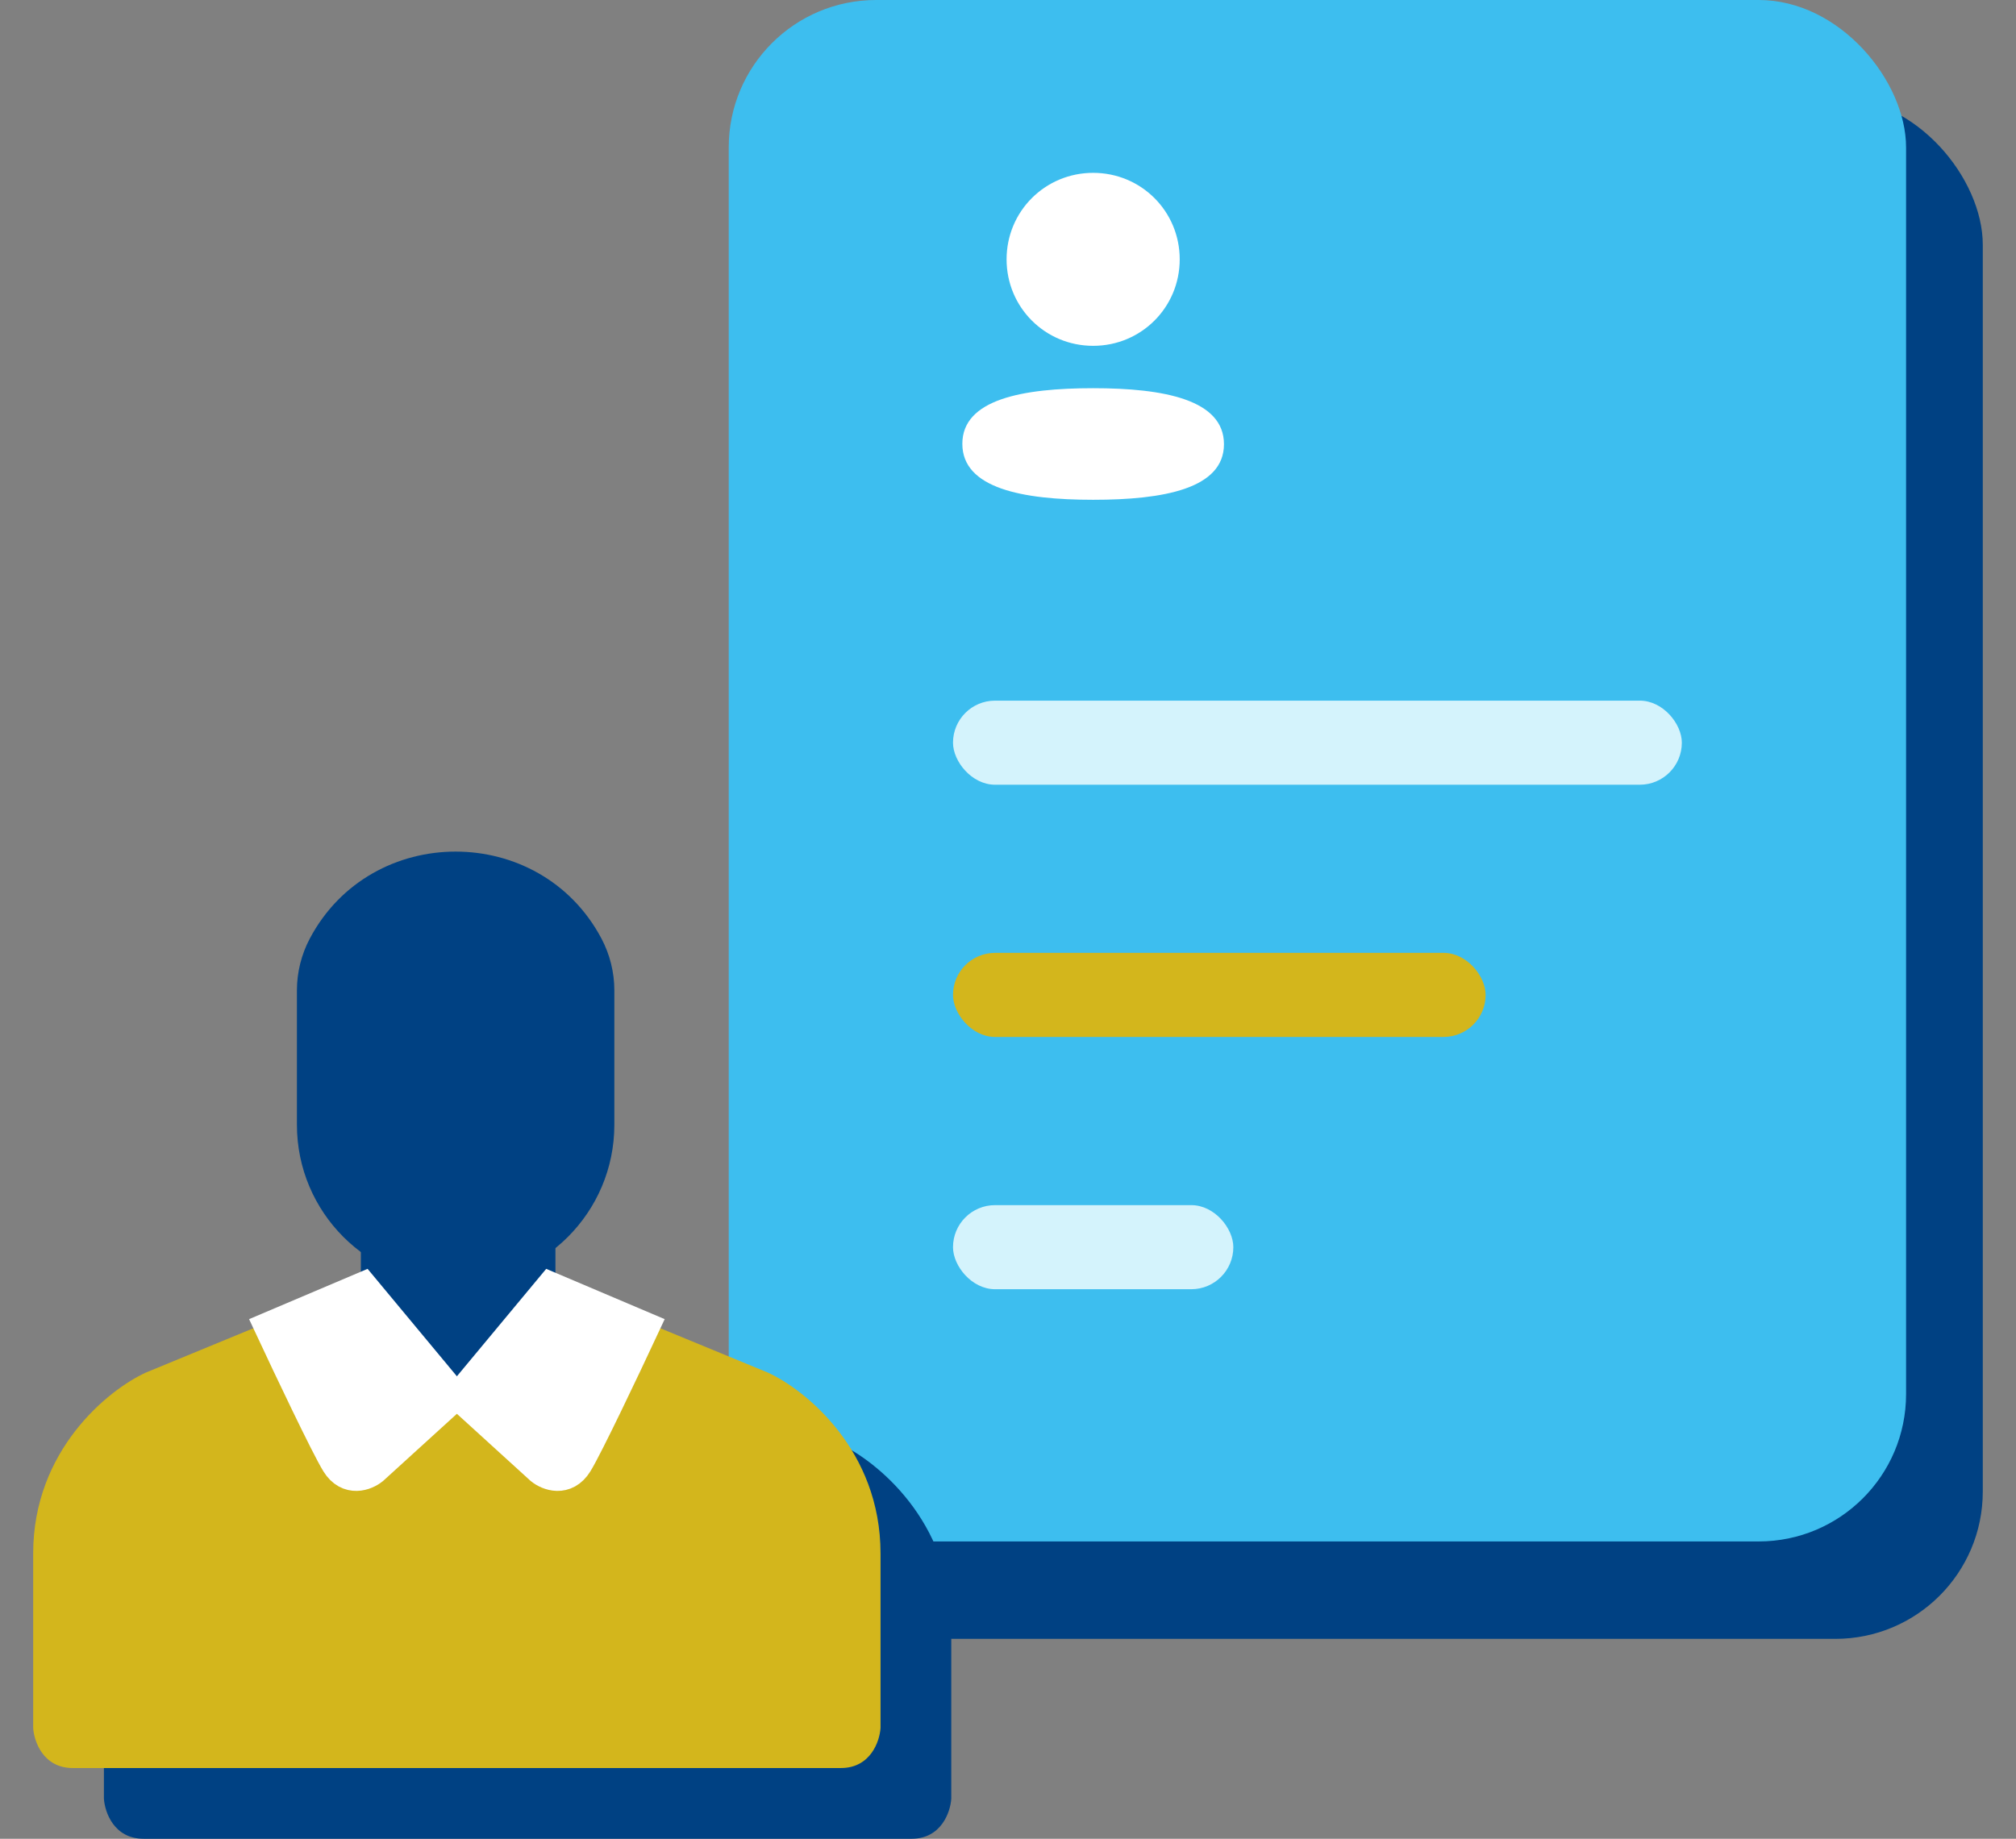 <svg width="57" height="52" viewBox="0 0 57 52" fill="none" xmlns="http://www.w3.org/2000/svg">
<rect x="0" y="0" width="57" height="52" fill="#808080" stroke="none"/>
<rect x="22.773" y="2.755" width="33.288" height="43.592" rx="4.167" fill="#004183"/>
<rect x="20.604" width="33.288" height="43.592" rx="4.167" fill="#3DBEEF"/>
<rect x="26.945" y="19.814" width="20.607" height="2.378" rx="1.189" fill="#D4F3FC"/>
<rect x="26.945" y="26.947" width="15.059" height="2.378" rx="1.189" fill="#D3B61C"/>
<rect x="26.945" y="34.081" width="7.926" height="2.378" rx="1.189" fill="#D4F3FC"/>
<path d="M30.908 10.978C32.913 10.978 34.606 11.304 34.606 12.562C34.606 13.82 32.903 14.134 30.908 14.134C28.902 14.134 27.209 13.808 27.209 12.551C27.209 11.293 28.913 10.978 30.908 10.978ZM30.908 4.888C32.267 4.888 33.355 5.976 33.355 7.334C33.355 8.692 32.267 9.78 30.908 9.78C29.549 9.78 28.46 8.692 28.46 7.334C28.46 5.976 29.549 4.888 30.908 4.888Z" fill="white"/>
<rect x="10.203" y="34.322" width="5.501" height="5.555" fill="#004183"/>
<path d="M8.395 28.004C8.395 27.497 8.522 26.991 8.759 26.543C10.495 23.263 15.27 23.263 17.006 26.543C17.243 26.991 17.37 27.497 17.37 28.004V31.808C17.37 34.286 15.361 36.295 12.882 36.295C10.404 36.295 8.395 34.286 8.395 31.808V28.004Z" fill="#004183"/>
<path fill-rule="evenodd" clip-rule="evenodd" d="M12.239 38.295L6.122 40.817C5.061 41.304 2.938 43.01 2.938 45.933V50.867C2.962 51.245 3.22 52 4.059 52H14.917H25.774C26.613 52 26.872 51.245 26.896 50.867V45.933C26.896 43.01 24.773 41.304 23.711 40.817L17.595 38.295L14.917 41.475L12.239 38.295Z" fill="#004183"/>
<path fill-rule="evenodd" clip-rule="evenodd" d="M10.239 36.295L4.122 38.817C3.061 39.304 0.938 41.01 0.938 43.933V48.867C0.962 49.245 1.22 50 2.059 50H12.917H23.774C24.613 50 24.872 49.245 24.896 48.867V43.933C24.896 41.01 22.773 39.304 21.711 38.817L15.595 36.295L12.917 39.475L10.239 36.295Z" fill="#D3B61C"/>
<path d="M15.342 41.485L13.135 39.475L15.596 36.514L18.093 37.574C17.598 38.634 16.537 40.871 16.247 41.339C15.958 41.806 15.523 41.631 15.342 41.485Z" fill="white" stroke="white" stroke-width="1.042"/>
<path d="M10.493 41.485L12.701 39.475L10.24 36.514L7.743 37.574C8.238 38.634 9.299 40.871 9.589 41.339C9.878 41.806 10.313 41.631 10.493 41.485Z" fill="white" stroke="white" stroke-width="1.042"/>
</svg>

